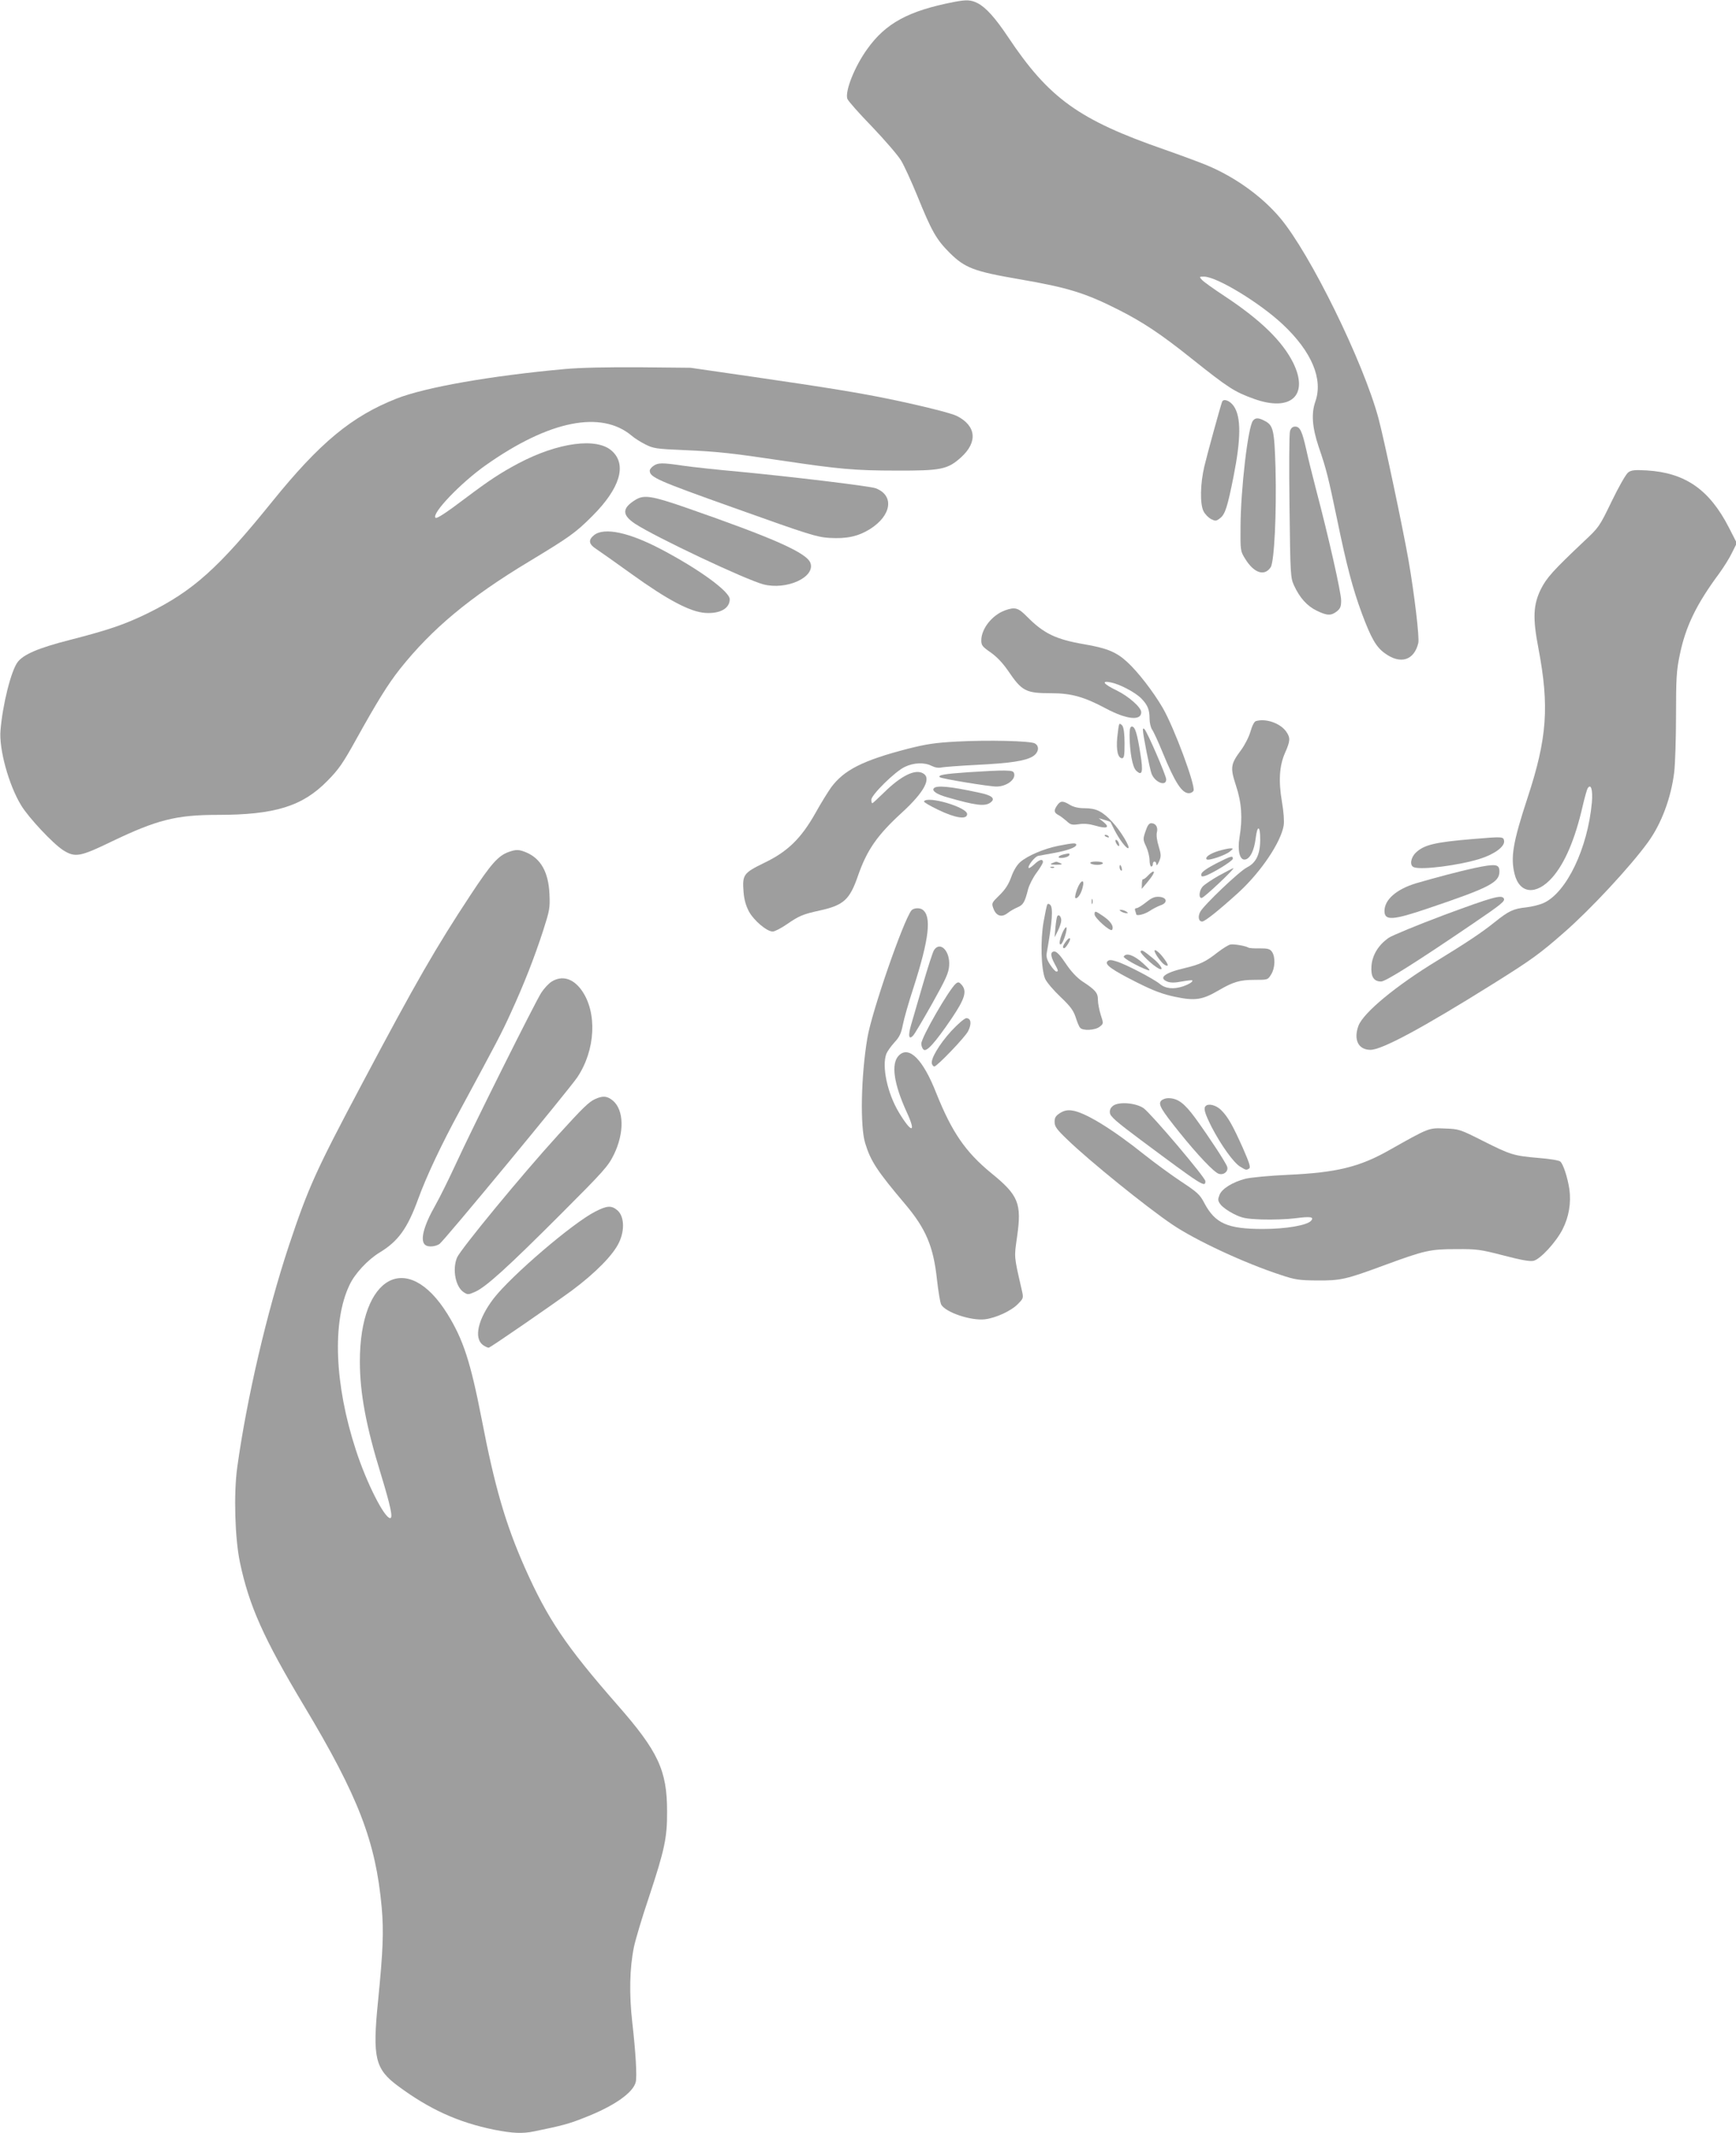<?xml version="1.0" standalone="no"?>
<!DOCTYPE svg PUBLIC "-//W3C//DTD SVG 20010904//EN"
 "http://www.w3.org/TR/2001/REC-SVG-20010904/DTD/svg10.dtd">
<svg version="1.0" xmlns="http://www.w3.org/2000/svg"
 width="1042pt" height="1280pt" viewBox="0 0 1042 1280"
 preserveAspectRatio="xMidYMid meet">
<g transform="translate(0,1280) scale(0.1,-0.1)"
fill="#9e9e9e" stroke="none">
<path d="M5725 12788 c-272 -53 -409 -127 -520 -283 -75 -104 -134 -252 -119
-298 4 -12 70 -87 148 -167 77 -81 156 -172 175 -204 19 -32 62 -126 96 -209
88 -217 115 -264 196 -345 91 -90 146 -111 414 -157 297 -51 399 -83 601 -185
144 -73 254 -146 434 -290 226 -180 259 -201 378 -244 221 -79 330 22 234 217
-65 130 -195 257 -413 401 -64 42 -124 85 -134 96 -18 20 -17 20 12 20 76 0
335 -157 474 -288 172 -162 242 -327 194 -462 -25 -72 -19 -154 20 -271 47
-137 57 -179 111 -437 56 -272 93 -414 149 -565 55 -147 85 -200 137 -237 94
-69 176 -43 201 61 8 32 -24 298 -59 499 -33 188 -147 728 -180 850 -91 338
-410 989 -591 1203 -107 127 -267 243 -436 314 -43 18 -159 61 -256 95 -516
179 -695 308 -941 677 -77 115 -132 176 -182 202 -40 20 -65 22 -143 7z"/>
<path d="M3386 10585 c-439 -40 -834 -109 -1006 -177 -269 -106 -461 -265
-747 -619 -324 -401 -474 -535 -748 -670 -136 -66 -228 -98 -465 -159 -189
-48 -279 -87 -314 -133 -39 -51 -90 -253 -103 -409 -10 -112 49 -328 124 -451
45 -74 190 -229 252 -269 72 -45 101 -40 291 52 271 130 388 160 635 160 344
0 510 51 660 204 69 70 93 105 174 251 125 225 190 330 262 421 192 241 417
429 774 644 245 148 280 173 381 274 165 165 208 306 118 389 -90 84 -325 52
-563 -74 -109 -58 -178 -104 -311 -204 -119 -90 -179 -130 -186 -122 -25 25
153 211 304 317 379 267 691 329 874 175 17 -15 54 -38 82 -52 47 -24 65 -27
231 -34 207 -9 286 -18 595 -64 335 -50 433 -59 680 -59 268 -1 308 7 388 79
102 92 92 190 -25 249 -34 17 -206 60 -403 101 -173 36 -380 70 -808 132
l-387 56 -305 3 c-199 1 -357 -2 -454 -11z"/>
<path d="M7335 10388 c-11 -31 -88 -310 -106 -386 -25 -105 -27 -227 -5 -270
9 -18 29 -38 45 -47 27 -13 31 -13 55 6 30 23 44 69 80 249 45 227 46 357 2
422 -23 34 -63 49 -71 26z"/>
<path d="M7521 10276 c-30 -35 -74 -412 -75 -637 -1 -145 -1 -146 29 -194 52
-84 115 -105 152 -49 22 34 36 329 29 597 -7 228 -13 255 -66 282 -36 19 -54
19 -69 1z"/>
<path d="M7743 10213 c-5 -16 -6 -219 -3 -453 5 -413 6 -426 27 -473 34 -74
78 -123 135 -151 63 -31 87 -32 122 -5 21 17 26 29 26 66 0 46 -76 384 -150
663 -22 85 -49 193 -59 240 -25 112 -38 140 -67 140 -15 0 -25 -8 -31 -27z"/>
<path d="M3922 10004 c-12 -8 -22 -21 -22 -28 0 -40 43 -59 515 -227 442 -158
487 -172 564 -177 104 -6 172 9 243 53 130 82 147 202 34 245 -34 13 -509 70
-826 100 -124 11 -271 27 -327 35 -128 19 -153 19 -181 -1z"/>
<path d="M9773 9965 c-13 -9 -57 -86 -99 -173 -74 -153 -77 -157 -167 -241
-185 -175 -224 -218 -259 -288 -45 -93 -49 -172 -14 -353 66 -348 53 -539 -65
-897 -88 -268 -103 -357 -78 -458 30 -120 131 -129 227 -20 75 86 136 229 181
425 12 52 26 102 31 110 20 30 31 -11 25 -85 -25 -275 -151 -539 -288 -603
-23 -11 -71 -23 -106 -27 -77 -8 -105 -21 -191 -90 -77 -62 -168 -122 -344
-230 -248 -151 -441 -311 -472 -390 -31 -84 -1 -145 72 -145 68 0 309 129 739
398 225 141 276 177 425 308 158 138 395 393 501 539 81 111 139 266 158 420
6 50 11 204 11 343 0 217 3 269 21 355 35 175 99 308 239 497 26 36 61 91 76
123 l29 58 -47 92 c-117 229 -263 330 -493 344 -73 4 -94 2 -112 -12z"/>
<path d="M3815 9801 c-82 -50 -83 -91 -3 -144 122 -80 664 -336 771 -364 138
-35 309 42 282 127 -19 61 -216 149 -754 336 -197 68 -246 76 -296 45z"/>
<path d="M3566 9589 c-36 -29 -33 -54 12 -83 20 -13 116 -81 212 -150 218
-157 353 -228 443 -234 89 -6 147 27 147 82 0 46 -183 180 -414 301 -190 100
-339 132 -400 84z"/>
<path d="M6032 9137 c-77 -28 -142 -110 -142 -180 0 -30 7 -38 56 -72 37 -26
72 -63 104 -109 84 -124 106 -136 261 -136 119 0 197 -22 326 -91 125 -67 213
-76 213 -23 0 29 -75 95 -146 130 -81 39 -97 61 -37 49 52 -10 145 -58 183
-96 38 -39 50 -67 50 -122 0 -24 7 -53 15 -65 9 -12 38 -75 64 -139 74 -180
115 -243 157 -243 12 0 24 7 28 15 12 33 -117 380 -185 497 -57 98 -150 218
-214 276 -65 60 -123 83 -258 106 -169 29 -242 64 -342 165 -53 54 -72 60
-133 38z"/>
<path d="M7539 8473 c-10 -2 -23 -27 -33 -62 -9 -32 -34 -81 -56 -111 -64 -86
-67 -105 -31 -215 34 -103 40 -195 21 -310 -13 -79 1 -138 33 -133 30 4 55 53
64 128 10 83 28 76 27 -10 0 -87 -25 -138 -79 -165 -46 -23 -259 -226 -281
-267 -15 -29 -10 -58 12 -58 16 0 100 67 219 175 134 123 253 300 270 401 4
25 0 82 -10 140 -22 128 -16 220 19 298 31 70 32 89 6 126 -36 50 -120 80
-181 63z"/>
<path d="M6718 8454 c-3 -5 -8 -41 -12 -80 -7 -76 4 -124 29 -124 12 0 15 16
15 88 0 58 -5 94 -13 107 -8 10 -16 14 -19 9z"/>
<path d="M6780 8388 c1 -101 17 -190 39 -212 37 -36 44 -10 26 100 -19 122
-32 164 -51 164 -10 0 -14 -14 -14 -52z"/>
<path d="M6860 8420 c0 -28 41 -235 52 -263 20 -52 88 -79 88 -34 0 22 -113
284 -131 302 -6 5 -9 4 -9 -5z"/>
<path d="M5745 8350 c-132 -7 -184 -15 -295 -43 -271 -70 -385 -128 -462 -233
-19 -27 -62 -96 -94 -154 -86 -152 -167 -231 -307 -298 -125 -61 -132 -71
-124 -175 4 -47 14 -82 33 -118 30 -54 107 -119 142 -119 12 0 49 19 84 43 74
51 97 61 198 83 144 32 180 64 230 209 54 155 116 244 265 380 134 123 178
207 124 235 -47 26 -131 -16 -231 -114 -37 -36 -69 -66 -72 -66 -4 0 -6 10 -6
21 0 29 143 170 201 197 54 26 118 28 161 6 20 -10 42 -14 62 -9 17 3 110 10
207 15 204 10 294 24 338 51 36 22 42 62 12 78 -27 15 -282 21 -466 11z"/>
<path d="M5813 8166 c-145 -10 -185 -17 -172 -30 9 -9 295 -56 340 -56 57 0
112 38 107 74 -3 18 -10 21 -58 22 -30 1 -128 -4 -217 -10z"/>
<path d="M5604 8068 c-10 -15 20 -35 80 -52 170 -49 228 -57 261 -32 32 23 11
43 -67 59 -179 39 -261 46 -274 25z"/>
<path d="M5546 7991 c-3 -4 36 -27 86 -51 104 -50 173 -60 173 -25 0 41 -238
111 -259 76z"/>
<path d="M6346 7968 c-22 -31 -20 -45 7 -59 12 -6 34 -23 49 -36 23 -22 32
-25 73 -19 31 5 63 2 101 -9 68 -20 88 -11 48 22 l-29 23 34 -10 c18 -5 35
-11 36 -12 1 -2 12 -23 24 -48 28 -55 69 -110 82 -110 18 0 -44 104 -95 158
-60 64 -96 82 -168 82 -35 0 -64 7 -86 20 -42 26 -57 25 -76 -2z"/>
<path d="M6876 7812 c-16 -46 -16 -51 4 -93 11 -24 20 -61 20 -81 0 -21 5 -38
10 -38 6 0 10 7 10 15 0 21 20 19 21 -2 0 -11 7 -3 16 17 13 31 13 40 -2 91
-11 34 -15 68 -11 84 8 31 -7 55 -34 55 -13 0 -23 -14 -34 -48z"/>
<path d="M6630 7786 c0 -2 7 -7 16 -10 8 -3 12 -2 9 4 -6 10 -25 14 -25 6z"/>
<path d="M8840 7765 c-229 -19 -293 -35 -342 -82 -31 -30 -38 -77 -12 -87 46
-18 271 11 396 50 89 28 151 74 146 108 -4 26 -8 26 -188 11z"/>
<path d="M6700 7739 c7 -11 14 -19 16 -16 7 7 -7 37 -17 37 -6 0 -5 -9 1 -21z"/>
<path d="M6351 7724 c-84 -17 -182 -58 -227 -97 -19 -16 -40 -50 -54 -89 -16
-45 -36 -76 -71 -110 -46 -45 -48 -48 -37 -78 16 -46 49 -58 85 -30 15 12 43
28 60 35 35 15 44 30 64 109 7 26 30 71 51 99 21 28 38 57 38 64 0 21 -22 15
-52 -14 -15 -14 -30 -24 -33 -22 -10 10 36 69 57 73 13 2 55 10 93 17 79 14
135 34 135 49 0 13 -17 12 -109 -6z"/>
<path d="M7315 7694 c-52 -16 -84 -38 -72 -51 10 -10 111 24 139 47 22 18 22
19 3 19 -11 0 -42 -7 -70 -15z"/>
<path d="M3052 7687 c-62 -23 -104 -70 -226 -255 -211 -320 -329 -525 -651
-1132 -281 -529 -324 -625 -441 -975 -132 -399 -252 -913 -310 -1330 -22 -160
-14 -426 16 -570 55 -261 142 -456 384 -860 328 -547 431 -816 467 -1210 13
-146 8 -263 -22 -565 -34 -337 -18 -406 120 -508 189 -140 361 -218 576 -262
112 -22 171 -25 242 -10 166 34 208 45 298 81 179 69 295 150 311 215 8 33 0
175 -21 359 -19 169 -16 323 10 451 9 43 49 178 90 299 94 284 110 357 109
515 0 246 -53 360 -299 640 -309 353 -417 513 -555 823 -117 265 -181 487
-259 892 -67 343 -110 476 -206 631 -240 385 -525 229 -525 -286 0 -190 38
-391 126 -676 58 -191 74 -264 56 -264 -35 0 -143 214 -206 409 -128 391 -143
769 -39 988 32 70 111 154 182 197 112 68 167 145 231 321 50 137 138 324 251
532 222 411 250 463 307 589 77 168 139 326 192 489 39 122 42 136 38 220 -6
132 -52 213 -140 250 -43 18 -61 18 -106 2z"/>
<path d="M6385 7673 c-38 -9 -42 -25 -6 -21 19 2 36 9 39 16 4 12 1 13 -33 5z"/>
<path d="M7299 7618 c-54 -28 -85 -50 -88 -62 -2 -15 1 -18 19 -13 38 10 170
90 170 104 0 20 -10 17 -101 -29z"/>
<path d="M6315 7620 c-15 -6 -9 -9 25 -9 34 0 40 3 25 9 -11 5 -22 9 -25 9 -3
0 -14 -4 -25 -9z"/>
<path d="M6545 7620 c3 -5 22 -10 41 -10 19 0 34 5 34 10 0 6 -18 10 -41 10
-24 0 -38 -4 -34 -10z"/>
<path d="M6720 7596 c0 -8 4 -17 9 -20 5 -4 7 3 4 14 -6 23 -13 26 -13 6z"/>
<path d="M8850 7591 c-88 -19 -236 -58 -352 -92 -117 -36 -188 -98 -188 -166
0 -59 50 -56 262 16 367 124 428 155 428 221 0 45 -21 48 -150 21z"/>
<path d="M6308 7593 c7 -3 16 -2 19 1 4 3 -2 6 -13 5 -11 0 -14 -3 -6 -6z"/>
<path d="M7315 7545 c-44 -25 -88 -55 -97 -66 -22 -26 -24 -72 -4 -67 16 3
201 178 189 178 -4 0 -44 -21 -88 -45z"/>
<path d="M6890 7545 c-12 -13 -26 -23 -29 -21 -3 2 -7 -10 -7 -27 l-1 -31 29
34 c36 43 52 70 40 70 -5 0 -19 -11 -32 -25z"/>
<path d="M6465 7464 c-9 -25 -14 -48 -11 -52 11 -10 34 21 44 61 15 55 -11 49
-33 -9z"/>
<path d="M6880 7386 c-25 -20 -51 -36 -59 -36 -8 0 -11 -6 -7 -16 3 -9 6 -18
6 -20 0 -13 50 -1 80 19 19 13 49 28 65 34 45 14 41 47 -5 51 -29 2 -45 -4
-80 -32z"/>
<path d="M8670 7310 c-162 -61 -313 -123 -335 -138 -61 -43 -97 -101 -103
-167 -5 -65 13 -95 58 -95 27 0 214 118 552 348 172 117 194 135 184 151 -14
23 -69 7 -356 -99z"/>
<path d="M6552 7390 c0 -14 2 -19 5 -12 2 6 2 18 0 25 -3 6 -5 1 -5 -13z"/>
<path d="M6286 7372 c-3 -5 -13 -52 -22 -103 -20 -113 -15 -284 9 -342 9 -21
50 -69 91 -108 60 -57 78 -81 92 -122 9 -29 21 -58 27 -64 15 -20 91 -16 118
6 23 18 23 19 6 71 -9 29 -17 69 -17 90 0 42 -14 59 -95 112 -32 22 -66 58
-98 106 -32 48 -54 72 -68 72 -25 0 -25 -25 1 -73 23 -42 24 -47 10 -47 -5 0
-22 18 -36 40 -20 30 -25 47 -21 72 33 186 39 270 21 288 -7 7 -14 8 -18 2z"/>
<path d="M5471 7337 c-48 -59 -239 -609 -265 -767 -38 -226 -44 -529 -13 -630
33 -108 71 -166 240 -366 125 -148 170 -255 191 -453 8 -70 19 -137 25 -149
25 -47 179 -99 263 -89 66 8 159 51 199 93 33 34 33 34 21 87 -47 205 -45 189
-27 317 28 198 9 247 -155 380 -156 128 -237 247 -331 482 -79 201 -163 285
-224 224 -48 -48 -31 -168 47 -339 60 -129 30 -130 -47 -2 -69 115 -103 276
-75 351 6 15 28 46 49 69 30 32 40 54 50 105 7 36 35 135 63 220 96 298 111
434 54 472 -18 12 -53 9 -65 -5z"/>
<path d="M6730 7330 c8 -5 22 -10 30 -10 13 0 13 1 0 10 -8 5 -22 10 -30 10
-13 0 -13 -1 0 -10z"/>
<path d="M6570 7313 c0 -22 96 -107 105 -93 12 20 -7 50 -50 80 -51 35 -55 36
-55 13z"/>
<path d="M6346 7302 c-3 -5 -8 -36 -11 -68 l-5 -59 20 40 c11 22 20 50 20 62
0 23 -15 39 -24 25z"/>
<path d="M6376 7200 c-18 -45 -21 -74 -7 -66 14 9 41 95 31 101 -4 3 -15 -13
-24 -35z"/>
<path d="M6396 7148 c-18 -25 -20 -38 -8 -38 4 0 16 14 25 30 21 35 6 41 -17
8z"/>
<path d="M7385 7132 c-11 -2 -45 -23 -75 -46 -74 -58 -105 -73 -201 -96 -120
-28 -158 -59 -101 -81 19 -7 44 -7 85 1 33 6 61 9 63 7 7 -7 -18 -23 -55 -36
-57 -19 -106 -14 -140 15 -38 31 -206 119 -261 135 -32 10 -43 10 -53 0 -18
-19 27 -51 178 -127 100 -50 153 -70 229 -86 119 -25 163 -18 259 38 89 52
129 64 218 64 79 0 79 0 99 33 24 38 26 104 5 135 -13 18 -25 21 -75 21 -32
-1 -63 1 -68 5 -16 10 -87 22 -107 18z"/>
<path d="M5606 7098 c-8 -13 -37 -104 -66 -203 -29 -99 -61 -209 -71 -244 -20
-67 -14 -95 13 -64 9 10 60 96 114 192 81 145 98 182 101 225 7 89 -54 151
-91 94z"/>
<path d="M6846 7091 c-6 -9 72 -84 107 -102 37 -20 16 20 -30 58 -61 50 -70
55 -77 44z"/>
<path d="M6930 7094 c0 -15 43 -75 61 -84 26 -14 24 0 -6 40 -25 34 -55 58
-55 44z"/>
<path d="M6745 7060 c-5 -9 85 -60 143 -81 21 -7 14 3 -28 41 -53 48 -100 65
-115 40z"/>
<path d="M3312 6910 c-18 -11 -46 -41 -63 -67 -40 -63 -414 -812 -513 -1028
-43 -93 -98 -204 -122 -246 -73 -128 -95 -217 -60 -241 18 -13 60 -9 84 7 29
21 774 922 827 1000 110 164 121 391 25 524 -51 70 -116 89 -178 51z"/>
<path d="M5738 6898 c-39 -31 -208 -323 -208 -361 0 -13 6 -30 14 -36 18 -15
69 42 167 186 79 117 94 163 63 201 -16 19 -22 21 -36 10z"/>
<path d="M5710 6613 c-73 -80 -127 -171 -116 -198 3 -8 9 -15 14 -15 16 0 184
175 203 212 22 44 18 78 -11 78 -10 0 -50 -34 -90 -77z"/>
<path d="M3573 6205 c-37 -16 -74 -52 -224 -217 -217 -238 -584 -684 -606
-735 -29 -71 -9 -176 41 -208 23 -15 27 -15 68 3 65 29 193 145 509 461 265
265 289 292 324 363 63 130 61 266 -6 323 -34 28 -59 31 -106 10z"/>
<path d="M6969 6194 c-18 -21 0 -52 110 -189 110 -137 210 -242 237 -249 30
-9 58 15 50 42 -9 27 -107 176 -191 292 -67 91 -106 120 -163 120 -16 0 -35
-7 -43 -16z"/>
<path d="M6682 6165 c-16 -12 -22 -25 -20 -43 2 -22 38 -53 184 -162 372 -277
389 -288 389 -248 0 22 -326 406 -371 438 -47 32 -147 40 -182 15z"/>
<path d="M7237 6163 c-15 -14 -5 -45 36 -127 57 -109 131 -213 171 -237 35
-21 36 -22 54 -11 10 7 0 36 -38 123 -62 138 -90 188 -131 228 -29 29 -75 41
-92 24z"/>
<path d="M6363 6121 c-26 -17 -33 -27 -33 -53 0 -28 12 -45 78 -108 130 -126
474 -404 628 -508 140 -95 434 -232 652 -303 86 -29 111 -32 217 -33 142 -1
173 6 400 90 248 91 278 98 435 98 126 1 145 -2 285 -38 106 -28 159 -37 180
-32 41 10 135 112 174 189 38 74 52 158 41 240 -11 72 -37 152 -55 167 -8 7
-65 16 -127 21 -153 13 -171 19 -336 102 -141 71 -145 72 -231 75 -96 4 -91 6
-336 -132 -175 -99 -315 -133 -603 -146 -112 -5 -228 -16 -258 -24 -76 -20
-139 -59 -154 -96 -11 -28 -11 -35 6 -58 11 -15 46 -40 78 -56 52 -26 71 -30
170 -34 62 -2 151 1 199 7 92 12 116 9 97 -14 -23 -28 -150 -50 -290 -50 -212
0 -286 33 -351 155 -27 52 -42 65 -137 128 -59 39 -159 112 -222 162 -196 157
-361 257 -436 266 -28 4 -48 -1 -71 -15z"/>
<path d="M3574 5530 c-135 -68 -504 -384 -611 -522 -93 -122 -120 -235 -66
-278 15 -11 32 -19 38 -17 19 8 375 253 498 343 141 105 250 215 284 291 34
74 29 155 -11 190 -36 30 -61 29 -132 -7z"/>
</g>
</svg>
